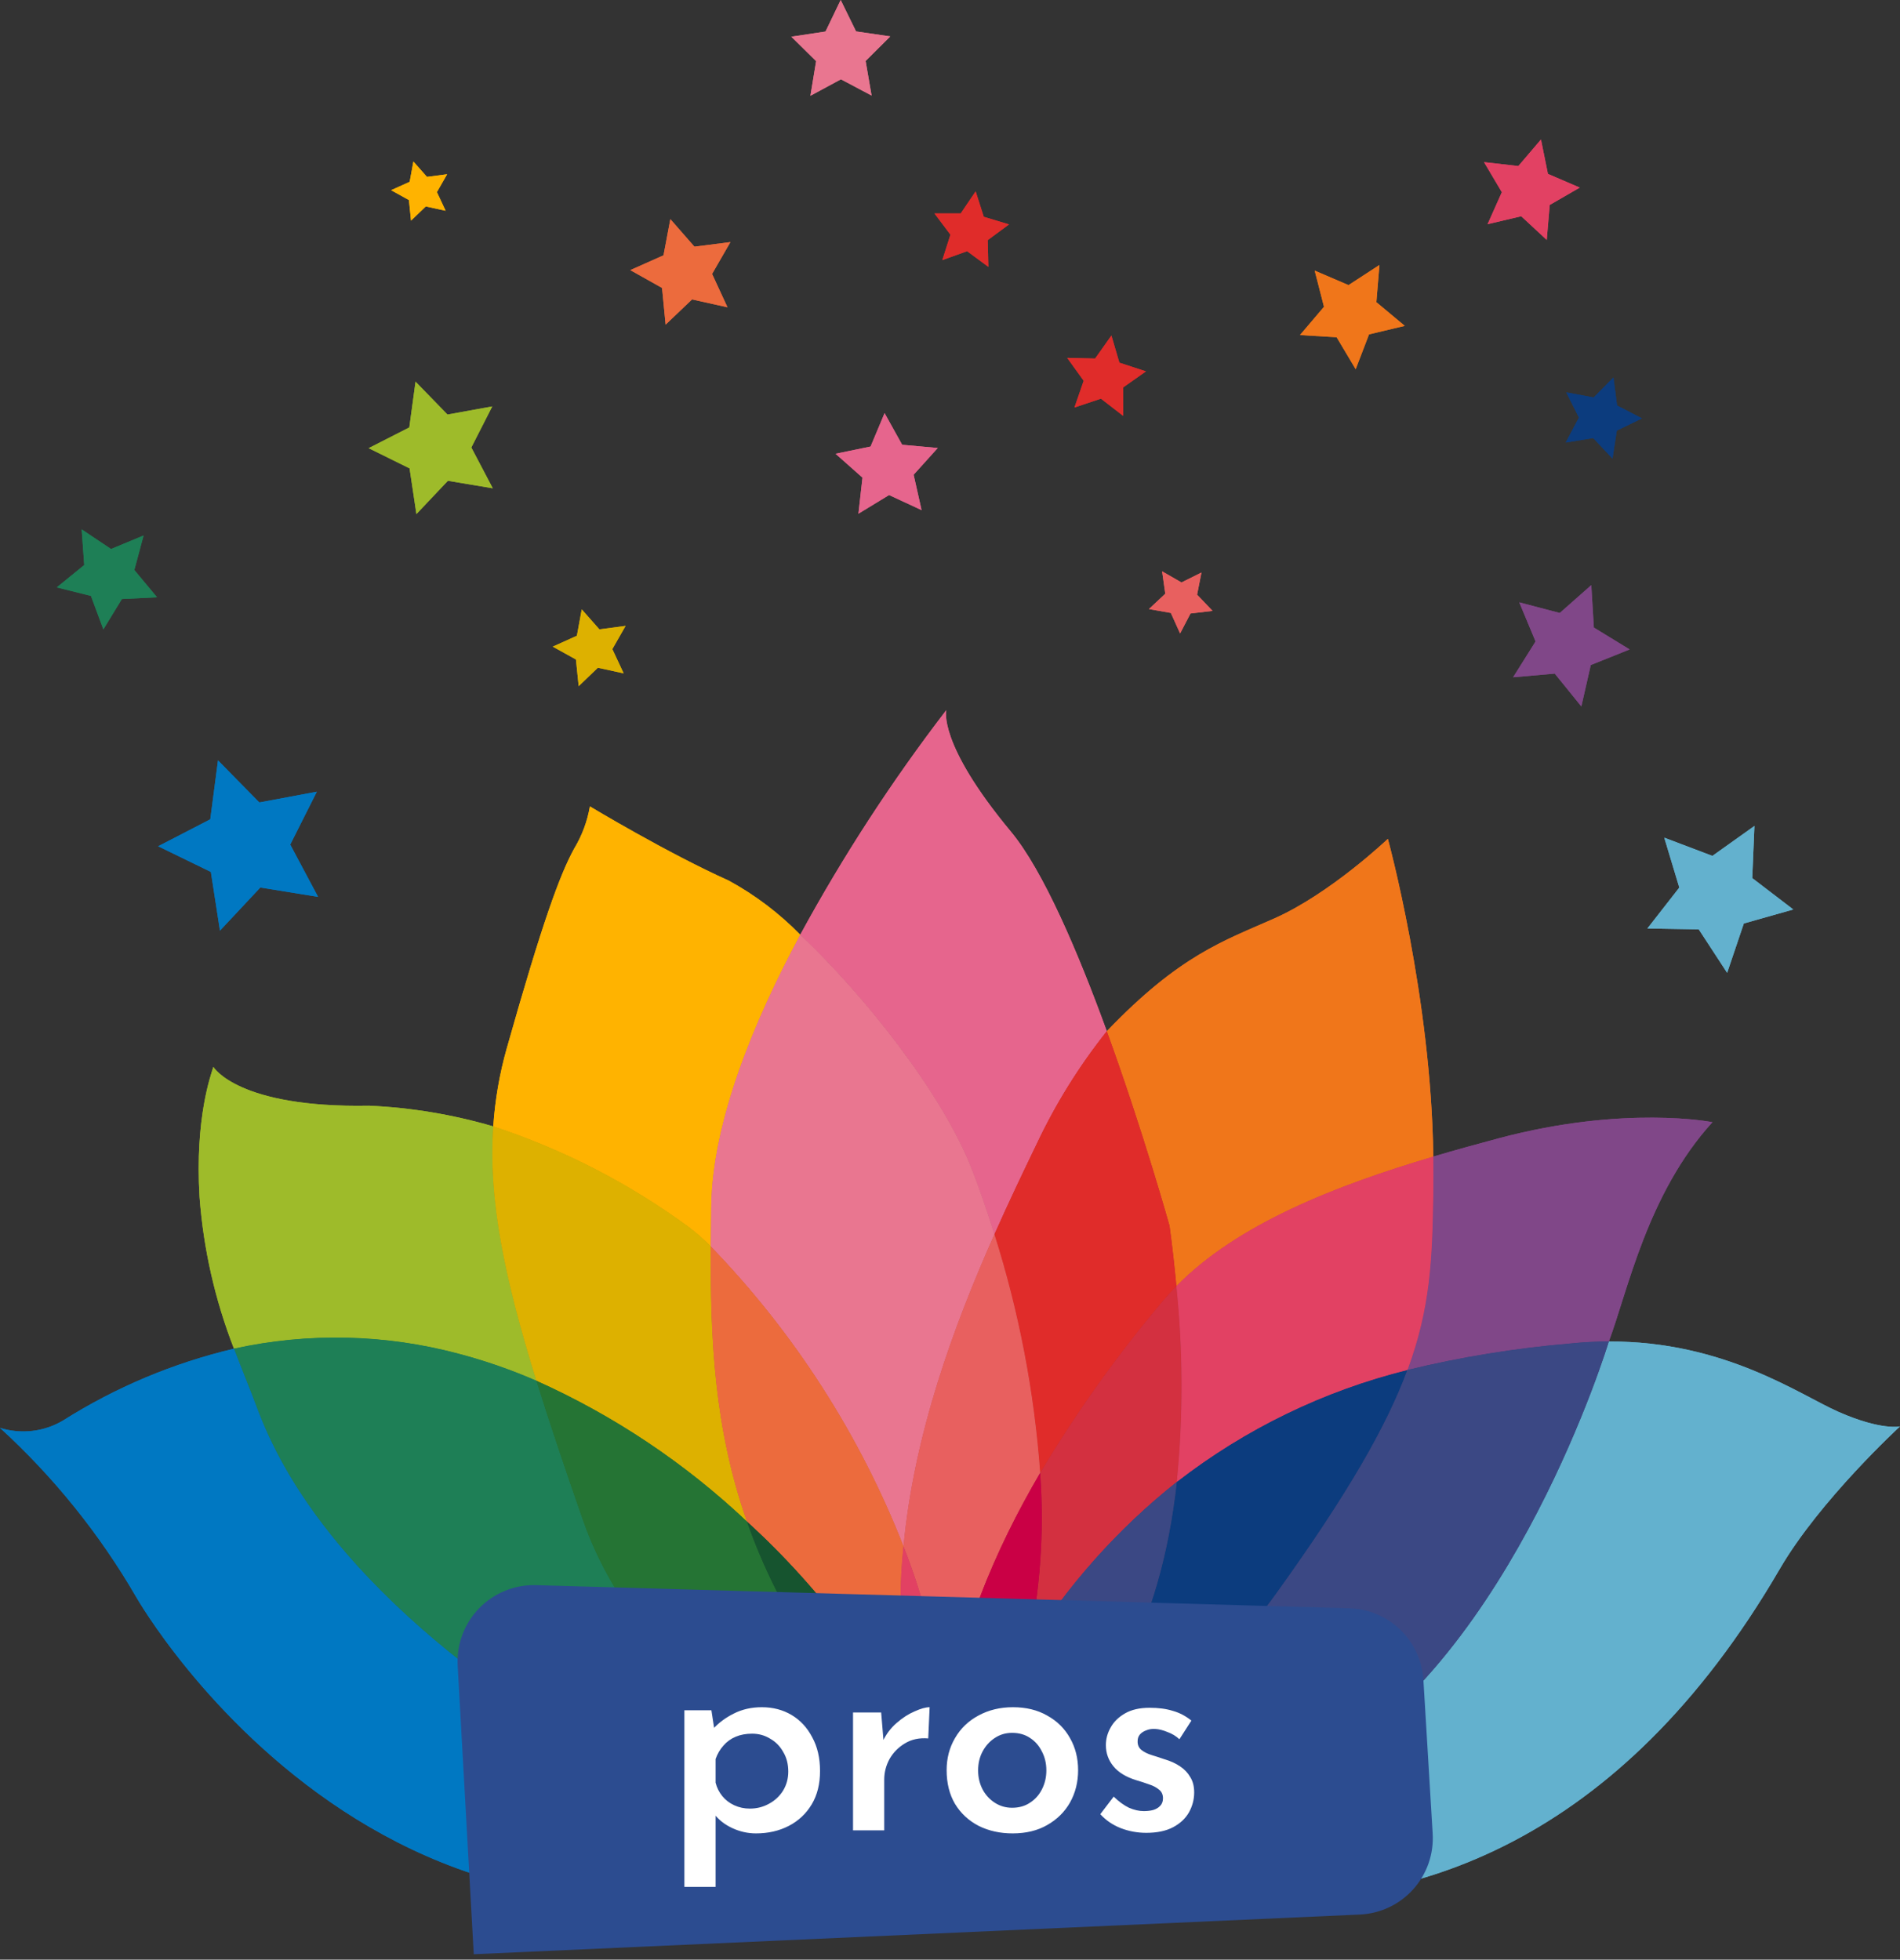 <svg width="191" height="197" viewBox="0 0 191 197" fill="none" xmlns="http://www.w3.org/2000/svg">
<rect x="0" y="0" width="191" height="197" fill="#333333" stroke="none"/>
<g clip-path="url(#clip0_1_91)">
<path d="M99.29 24.141L99.357 26.828L97.22 25.254L94.727 26.148L95.544 23.592L93.936 21.454H96.579L98.079 19.239L98.895 21.795L101.433 22.561L99.29 24.141Z" fill="#E02C2A"/>
<path d="M91.843 47.725L92.643 51.282L89.375 49.765L86.293 51.643L86.703 48.016L83.996 45.616L87.516 44.891L88.924 41.533L90.69 44.712L94.268 45.036L91.843 47.725Z" fill="#E6658D"/>
<path d="M97.731 117.643C98.368 119.295 99.152 121.492 99.961 124.091C101.396 120.863 102.85 117.818 104.209 115.009C106.113 110.967 108.48 107.161 111.263 103.666C108.376 95.729 104.876 87.518 101.612 83.591C94.234 74.714 95.127 71.391 95.127 71.391C89.653 78.521 84.745 86.068 80.447 93.963C86.988 100.159 94.802 110.046 97.731 117.643Z" fill="#E6658D"/>
<path d="M137.624 33.614L136.281 37.114L134.367 33.902L130.683 33.682L133.097 30.841L132.161 27.205L135.561 28.663L138.672 26.637L138.36 30.377L141.216 32.758L137.624 33.614Z" fill="#F0761A"/>
<path d="M118.261 129.288C124.388 123.052 134.208 119.199 144.083 116.274C143.89 100.28 139.516 84.33 139.516 84.33C139.516 84.33 133.739 89.83 128.103 92.33C122.967 94.608 118.603 96.009 111.264 103.664C114.904 113.664 117.573 123.229 117.573 123.229C117.861 125.332 118.076 127.333 118.261 129.288Z" fill="#F0761A"/>
<path d="M159.915 66.854L158.966 71.016L156.293 67.716L152.107 68.086L154.366 64.486L152.727 60.554L156.796 61.623L159.967 58.823L160.223 63.087L163.823 65.287L159.915 66.854Z" fill="#804788"/>
<path d="M144.077 120.13C143.971 126.595 143.796 131.489 141.485 137.718C146.879 136.409 152.366 135.518 157.897 135.054C159.171 134.921 160.451 134.855 161.732 134.854C163.632 129.789 165.598 120.006 172.145 112.811C172.145 112.811 163.367 111.055 150.699 114.42C148.518 115 146.299 115.614 144.081 116.27C144.096 117.554 144.099 118.841 144.077 120.13Z" fill="#804788"/>
<path d="M118.261 129.288C117.777 129.781 117.314 130.288 116.876 130.81C112.308 136.218 108.19 141.991 104.563 148.07C105.002 154.008 104.577 159.978 103.301 165.794C107.302 159.37 112.375 153.679 118.301 148.971C118.951 142.425 118.937 135.831 118.261 129.288Z" fill="#D33040"/>
<path d="M162.533 43.287L162.099 46.103L160.161 44.039L157.392 44.488L158.726 41.981L157.452 39.443L160.21 39.959L162.192 37.943L162.561 40.768L165.061 42.059L162.533 43.287Z" fill="#0C3C7E"/>
<path d="M128.389 160.071C135.566 150.071 139.396 143.349 141.489 137.718C133.062 139.814 125.165 143.647 118.305 148.971C114.94 179.471 95.131 182.305 95.131 182.305C95.131 182.305 113.277 181.14 128.389 160.071Z" fill="#0C3C7E"/>
<path d="M112.897 38.954L112.905 41.805L110.674 40.078L108.011 40.966L108.939 38.277L107.281 35.977L110.088 36.044L111.727 33.732L112.527 36.46L115.197 37.333L112.897 38.954Z" fill="#E02C2A"/>
<path d="M99.961 124.091C102.426 131.877 103.969 139.925 104.561 148.07C108.188 141.991 112.306 136.218 116.874 130.81C117.311 130.288 117.774 129.781 118.259 129.288C118.077 127.332 117.859 125.332 117.572 123.23C117.572 123.23 114.903 113.665 111.263 103.665C108.48 107.16 106.113 110.966 104.209 115.008C102.85 117.819 101.395 120.864 99.961 124.091Z" fill="#E02C2A"/>
<path d="M43.921 19.313L44.797 21.187L42.803 20.753L41.32 22.177L41.109 20.114L39.317 19.12L41.182 18.279L41.558 16.239L42.921 17.783L44.948 17.516L43.921 19.313Z" fill="#FFB300"/>
<path d="M71.453 125.301C71.462 123.96 71.477 122.606 71.498 121.241C71.623 112.801 75.708 102.796 80.447 93.969C78.335 91.81 75.914 89.976 73.263 88.529C67.073 85.751 59.301 81.068 59.301 81.068C59.042 82.569 58.505 84.007 57.718 85.311C56.278 87.945 54.551 92.627 50.952 105.356C50.222 107.928 49.764 110.569 49.586 113.237C56.626 115.551 63.256 118.964 69.23 123.35C70.015 123.948 70.758 124.6 71.453 125.301Z" fill="#FFB300"/>
<path d="M87.017 6.129L87.617 9.606L84.536 7.973L81.468 9.628L82.042 6.146L79.55 3.69L82.985 3.171L84.511 0L86.058 3.16L89.497 3.66L87.017 6.129Z" fill="#E97690"/>
<path d="M71.453 125.301C79.837 133.97 86.421 144.214 90.825 155.442C91.873 144.193 95.833 133.375 99.961 124.092C99.152 121.492 98.368 119.292 97.731 117.644C94.802 110.044 86.988 100.16 80.446 93.969C75.707 102.796 71.622 112.801 71.497 121.241C71.476 122.606 71.462 123.96 71.453 125.301Z" fill="#E97690"/>
<path d="M119.678 61.672L118.632 63.681L117.698 61.617L115.498 61.229L117.141 59.687L116.823 57.436L118.771 58.554L120.779 57.554L120.34 59.783L121.897 61.412L119.678 61.672Z" fill="#E8605F"/>
<path d="M90.825 155.442C93.185 161.431 94.646 167.737 95.161 174.154C96.126 164.784 100.075 155.719 104.561 148.068C103.969 139.923 102.426 131.875 99.961 124.089C95.832 133.375 91.873 144.192 90.825 155.442Z" fill="#E8605F"/>
<path d="M104.561 148.07C100.079 155.721 96.13 164.785 95.161 174.156C95.358 176.869 95.346 179.594 95.123 182.305C97.28 176.538 100.018 171.006 103.296 165.794C104.573 159.978 104.999 154.008 104.561 148.07Z" fill="#CA0045"/>
<path d="M47.38 44.986L49.535 49.086L45.025 48.332L41.861 51.677L41.174 47.085L37.061 45.054L41.147 42.97L41.773 38.37L44.984 41.675L49.484 40.858L47.38 44.986Z" fill="#9EBB2A"/>
<path d="M46.061 136.078C48.75 136.785 51.38 137.698 53.928 138.809C50.652 128.262 49.09 120.501 49.588 113.235C45.522 112.044 41.327 111.345 37.094 111.154C23.894 111.402 21.448 107.254 21.448 107.254C21.229 107.986 19.581 112.354 20.06 120.322C20.45 125.552 21.617 130.695 23.522 135.582C30.967 133.943 38.696 134.114 46.061 136.078Z" fill="#9EBB2A"/>
<path d="M61.555 65.254L62.693 67.691L60.101 67.127L58.172 68.979L57.898 66.297L55.569 65.005L57.993 63.912L58.481 61.261L60.253 63.268L62.888 62.92L61.555 65.254Z" fill="#DDB100"/>
<path d="M53.927 138.809C61.722 142.306 68.874 147.087 75.084 152.954C71.815 143.643 71.395 134.727 71.452 125.296C70.757 124.595 70.015 123.943 69.231 123.344C63.257 118.958 56.627 115.545 49.587 113.231C49.089 120.501 50.651 128.263 53.927 138.809Z" fill="#DDB100"/>
<path d="M71.582 27.539L73.132 30.893L69.57 30.1L66.912 32.632L66.553 28.945L63.361 27.154L66.7 25.668L67.388 22.03L69.809 24.798L73.427 24.338L71.582 27.539Z" fill="#EC6B3D"/>
<path d="M71.453 125.301C71.396 134.732 71.816 143.647 75.085 152.959C82.639 159.837 88.776 168.126 93.15 177.359C90.835 170.299 90.042 162.829 90.825 155.44C86.421 144.213 79.837 133.97 71.453 125.301Z" fill="#EC6B3D"/>
<path d="M155.788 20.603L155.488 24.12L152.924 21.739L149.54 22.539L150.975 19.323L149.183 16.299L152.633 16.693L154.908 14.025L155.608 17.483L158.808 18.859L155.788 20.603Z" fill="#E24163"/>
<path d="M118.261 129.288C118.938 135.831 118.952 142.425 118.303 148.971C125.163 143.647 133.06 139.814 141.487 137.718C143.798 131.489 143.974 126.595 144.079 120.13C144.102 118.841 144.098 117.555 144.079 116.274C134.205 119.2 124.385 123.054 118.261 129.288Z" fill="#E24163"/>
<path d="M95.126 182.305C99.172 177.561 101.98 171.888 103.299 165.794C100.021 171.006 97.283 176.538 95.126 182.305Z" fill="#E24163"/>
<path d="M95.161 174.154C94.645 167.736 93.182 161.43 90.821 155.44C90.038 162.829 90.831 170.299 93.146 177.359C93.887 178.973 94.547 180.623 95.122 182.303C94.858 179.592 94.871 176.862 95.161 174.154Z" fill="#E24163"/>
<path d="M95.161 175.312C94.871 177.962 94.859 180.636 95.123 183.289C95.345 180.635 95.358 177.968 95.161 175.312Z" fill="#DD1A1E"/>
<path d="M13.505 57.3L15.787 60.046L12.256 60.217L10.391 63.27L9.142 59.907L5.707 59.048L8.467 56.802L8.209 53.216L11.161 55.191L14.434 53.834L13.505 57.3Z" fill="#1E7F56"/>
<path d="M58.581 152.754C56.771 147.56 55.222 142.978 53.927 138.806C51.379 137.695 48.749 136.782 46.06 136.075C38.695 134.109 30.966 133.938 23.521 135.575C24.328 137.694 25.142 139.665 25.765 141.338C27.78 146.75 33.537 159.48 56.135 173.964C78.733 188.448 95.127 182.298 95.127 182.298C95.127 182.298 66.641 175.872 58.581 152.754Z" fill="#1E7F56"/>
<path d="M75.084 152.954C68.874 147.086 61.721 142.303 53.926 138.805C55.22 142.976 56.77 147.559 58.58 152.753C66.64 175.868 95.125 182.3 95.125 182.3C84.213 171.567 78.284 162.072 75.084 152.954Z" fill="#257434"/>
<path d="M75.084 152.954C78.284 162.067 84.213 171.562 95.126 182.3C94.376 180.69 93.716 179.04 93.15 177.356C88.776 168.122 82.639 159.833 75.084 152.954Z" fill="#16542F"/>
<path d="M95.595 183.288C95.022 181.642 94.365 180.027 93.626 178.448C94.19 180.097 94.847 181.713 95.595 183.288Z" fill="#DD1A1E"/>
<path d="M175.302 92.835L173.624 97.799L170.769 93.426L165.606 93.338L168.814 89.227L167.302 84.21L172.14 86.042L176.368 83.03L176.148 88.273L180.274 91.429L175.302 92.835Z" fill="#63B1CE"/>
<path d="M132.852 177.337C111.752 189.202 95.127 182.305 95.127 182.305C95.127 182.305 146.437 213.496 178.91 157.731C182.958 150.778 191.001 143.393 191.001 143.393C191.001 143.393 189.129 143.832 184.811 141.93C180.911 140.212 173.346 134.809 161.731 134.859C161.731 134.854 152.198 166.454 132.852 177.337Z" fill="#63B1CE"/>
<path d="M118.3 148.971C112.374 153.679 107.301 159.37 103.3 165.794C101.981 171.888 99.173 177.561 95.127 182.305C95.127 182.305 114.935 179.471 118.3 148.971Z" fill="#3B4884"/>
<path d="M132.852 177.337C152.198 166.454 161.731 134.854 161.731 134.854C160.45 134.855 159.17 134.921 157.896 135.054C152.365 135.517 146.878 136.408 141.484 137.718C139.395 143.349 135.565 150.068 128.384 160.071C113.272 181.14 95.122 182.304 95.122 182.304C95.122 182.304 111.753 189.202 132.852 177.337Z" fill="#3B4884"/>
<path d="M29.175 84.905L31.975 90.161L26.169 89.221L22.112 93.554L21.198 87.654L15.898 85.073L21.139 82.365L21.915 76.44L26.069 80.67L31.851 79.589L29.175 84.905Z" fill="#0078C2"/>
<path d="M95.126 182.305C95.126 182.305 78.732 188.455 56.134 173.971C33.536 159.487 27.779 146.754 25.761 141.345C25.138 139.672 24.324 137.701 23.517 135.582C17.427 137.021 11.619 139.463 6.33 142.807C5.385 143.368 4.333 143.723 3.241 143.849C2.15 143.975 1.044 143.87 -0.004 143.539C5.392 148.466 10.003 154.189 13.67 160.509C13.67 160.509 42.042 210.625 95.126 182.305Z" fill="#0078C2"/>
<path d="M99.29 24.141L99.357 26.828L97.22 25.254L94.727 26.148L95.544 23.592L93.936 21.454H96.579L98.079 19.239L98.895 21.795L101.433 22.561L99.29 24.141Z" fill="#E02C2A"/>
<path d="M91.843 47.725L92.643 51.282L89.375 49.765L86.293 51.643L86.703 48.016L83.996 45.616L87.516 44.891L88.924 41.533L90.69 44.712L94.268 45.036L91.843 47.725Z" fill="#E6658D"/>
<path d="M97.731 117.643C98.368 119.295 99.152 121.492 99.961 124.091C101.396 120.863 102.85 117.818 104.209 115.009C106.113 110.967 108.48 107.161 111.263 103.666C108.376 95.729 104.876 87.518 101.612 83.591C94.234 74.714 95.127 71.391 95.127 71.391C89.653 78.521 84.745 86.068 80.447 93.963C86.988 100.159 94.802 110.046 97.731 117.643Z" fill="#E6658D"/>
<path d="M137.624 33.614L136.281 37.114L134.367 33.902L130.683 33.682L133.097 30.841L132.161 27.205L135.561 28.663L138.672 26.637L138.36 30.377L141.216 32.758L137.624 33.614Z" fill="#F0761A"/>
<path d="M118.261 129.288C124.388 123.052 134.208 119.199 144.083 116.274C143.89 100.28 139.516 84.33 139.516 84.33C139.516 84.33 133.739 89.83 128.103 92.33C122.967 94.608 118.603 96.009 111.264 103.664C114.904 113.664 117.573 123.229 117.573 123.229C117.861 125.332 118.076 127.333 118.261 129.288Z" fill="#F0761A"/>
<path d="M159.915 66.854L158.966 71.016L156.293 67.716L152.107 68.086L154.366 64.486L152.727 60.554L156.796 61.623L159.967 58.823L160.223 63.087L163.823 65.287L159.915 66.854Z" fill="#804788"/>
<path d="M144.077 120.13C143.971 126.595 143.796 131.489 141.485 137.718C146.879 136.409 152.366 135.518 157.897 135.054C159.171 134.921 160.451 134.855 161.732 134.854C163.632 129.789 165.598 120.006 172.145 112.811C172.145 112.811 163.367 111.055 150.699 114.42C148.518 115 146.299 115.614 144.081 116.27C144.096 117.554 144.099 118.841 144.077 120.13Z" fill="#804788"/>
<path d="M118.261 129.288C117.777 129.781 117.314 130.288 116.876 130.81C112.308 136.218 108.19 141.991 104.563 148.07C105.002 154.008 104.577 159.978 103.301 165.794C107.302 159.37 112.375 153.679 118.301 148.971C118.951 142.425 118.937 135.831 118.261 129.288Z" fill="#D33040"/>
<path d="M162.533 43.287L162.099 46.103L160.161 44.039L157.392 44.488L158.726 41.981L157.452 39.443L160.21 39.959L162.192 37.943L162.561 40.768L165.061 42.059L162.533 43.287Z" fill="#0C3C7E"/>
<path d="M128.389 160.071C135.566 150.071 139.396 143.349 141.489 137.718C133.062 139.814 125.165 143.647 118.305 148.971C114.94 179.471 95.131 182.305 95.131 182.305C95.131 182.305 113.277 181.14 128.389 160.071Z" fill="#0C3C7E"/>
<path d="M112.897 38.954L112.905 41.805L110.674 40.078L108.011 40.966L108.939 38.277L107.281 35.977L110.088 36.044L111.727 33.732L112.527 36.46L115.197 37.333L112.897 38.954Z" fill="#E02C2A"/>
<path d="M99.961 124.091C102.426 131.877 103.969 139.925 104.561 148.07C108.188 141.991 112.306 136.218 116.874 130.81C117.311 130.288 117.774 129.781 118.259 129.288C118.077 127.332 117.859 125.332 117.572 123.23C117.572 123.23 114.903 113.665 111.263 103.665C108.48 107.16 106.113 110.966 104.209 115.008C102.85 117.819 101.395 120.864 99.961 124.091Z" fill="#E02C2A"/>
<path d="M43.921 19.313L44.797 21.187L42.803 20.753L41.32 22.177L41.109 20.114L39.317 19.12L41.182 18.279L41.558 16.239L42.921 17.783L44.948 17.516L43.921 19.313Z" fill="#FFB300"/>
<path d="M71.453 125.301C71.462 123.96 71.477 122.606 71.498 121.241C71.623 112.801 75.708 102.796 80.447 93.969C78.335 91.81 75.914 89.976 73.263 88.529C67.073 85.751 59.301 81.068 59.301 81.068C59.042 82.569 58.505 84.007 57.718 85.311C56.278 87.945 54.551 92.627 50.952 105.356C50.222 107.928 49.764 110.569 49.586 113.237C56.626 115.551 63.256 118.964 69.23 123.35C70.015 123.948 70.758 124.6 71.453 125.301Z" fill="#FFB300"/>
<path d="M87.017 6.129L87.617 9.606L84.536 7.973L81.468 9.628L82.042 6.146L79.55 3.69L82.985 3.171L84.511 0L86.058 3.16L89.497 3.66L87.017 6.129Z" fill="#E97690"/>
<path d="M71.453 125.301C79.837 133.97 86.421 144.214 90.825 155.442C91.873 144.193 95.833 133.375 99.961 124.092C99.152 121.492 98.368 119.292 97.731 117.644C94.802 110.044 86.988 100.16 80.446 93.969C75.707 102.796 71.622 112.801 71.497 121.241C71.476 122.606 71.462 123.96 71.453 125.301Z" fill="#E97690"/>
<path d="M119.678 61.672L118.632 63.681L117.698 61.617L115.498 61.229L117.141 59.687L116.823 57.436L118.771 58.554L120.779 57.554L120.34 59.783L121.897 61.412L119.678 61.672Z" fill="#E8605F"/>
<path d="M90.825 155.442C93.185 161.431 94.646 167.737 95.161 174.154C96.126 164.784 100.075 155.719 104.561 148.068C103.969 139.923 102.426 131.875 99.961 124.089C95.832 133.375 91.873 144.192 90.825 155.442Z" fill="#E8605F"/>
<path d="M104.561 148.07C100.079 155.721 96.13 164.785 95.161 174.156C95.358 176.869 95.346 179.594 95.123 182.305C97.28 176.538 100.018 171.006 103.296 165.794C104.573 159.978 104.999 154.008 104.561 148.07Z" fill="#CA0045"/>
<path d="M47.38 44.986L49.535 49.086L45.025 48.332L41.861 51.677L41.174 47.085L37.061 45.054L41.147 42.97L41.773 38.37L44.984 41.675L49.484 40.858L47.38 44.986Z" fill="#9EBB2A"/>
<path d="M46.061 136.078C48.75 136.785 51.38 137.698 53.928 138.809C50.652 128.262 49.09 120.501 49.588 113.235C45.522 112.044 41.327 111.345 37.094 111.154C23.894 111.402 21.448 107.254 21.448 107.254C21.229 107.986 19.581 112.354 20.06 120.322C20.45 125.552 21.617 130.695 23.522 135.582C30.967 133.943 38.696 134.114 46.061 136.078Z" fill="#9EBB2A"/>
<path d="M61.555 65.254L62.693 67.691L60.101 67.127L58.172 68.979L57.898 66.297L55.569 65.005L57.993 63.912L58.481 61.261L60.253 63.268L62.888 62.92L61.555 65.254Z" fill="#DDB100"/>
<path d="M53.927 138.809C61.722 142.306 68.874 147.087 75.084 152.954C71.815 143.643 71.395 134.727 71.452 125.296C70.757 124.595 70.015 123.943 69.231 123.344C63.257 118.958 56.627 115.545 49.587 113.231C49.089 120.501 50.651 128.263 53.927 138.809Z" fill="#DDB100"/>
<path d="M71.582 27.539L73.132 30.893L69.57 30.1L66.912 32.632L66.553 28.945L63.361 27.154L66.7 25.668L67.388 22.03L69.809 24.798L73.427 24.338L71.582 27.539Z" fill="#EC6B3D"/>
<path d="M71.453 125.301C71.396 134.732 71.816 143.647 75.085 152.959C82.639 159.837 88.776 168.126 93.15 177.359C90.835 170.299 90.042 162.829 90.825 155.44C86.421 144.213 79.837 133.97 71.453 125.301Z" fill="#EC6B3D"/>
<path d="M155.788 20.603L155.488 24.12L152.924 21.739L149.54 22.539L150.975 19.323L149.183 16.299L152.633 16.693L154.908 14.025L155.608 17.483L158.808 18.859L155.788 20.603Z" fill="#E24163"/>
<path d="M118.261 129.288C118.938 135.831 118.952 142.425 118.303 148.971C125.163 143.647 133.06 139.814 141.487 137.718C143.798 131.489 143.974 126.595 144.079 120.13C144.102 118.841 144.098 117.555 144.079 116.274C134.205 119.2 124.385 123.054 118.261 129.288Z" fill="#E24163"/>
<path d="M95.126 182.305C99.172 177.561 101.98 171.888 103.299 165.794C100.021 171.006 97.283 176.538 95.126 182.305Z" fill="#E24163"/>
<path d="M95.161 174.154C94.645 167.736 93.182 161.43 90.821 155.44C90.038 162.829 90.831 170.299 93.146 177.359C93.887 178.973 94.547 180.623 95.122 182.303C94.858 179.592 94.871 176.862 95.161 174.154Z" fill="#E24163"/>
<path d="M95.161 175.312C94.871 177.962 94.859 180.636 95.123 183.289C95.345 180.635 95.358 177.968 95.161 175.312Z" fill="#DD1A1E"/>
<path d="M13.505 57.3L15.787 60.046L12.256 60.217L10.391 63.27L9.142 59.907L5.707 59.048L8.467 56.802L8.209 53.216L11.161 55.191L14.434 53.834L13.505 57.3Z" fill="#1E7F56"/>
<path d="M58.581 152.754C56.771 147.56 55.222 142.978 53.927 138.806C51.379 137.695 48.749 136.782 46.06 136.075C38.695 134.109 30.966 133.938 23.521 135.575C24.328 137.694 25.142 139.665 25.765 141.338C27.78 146.75 33.537 159.48 56.135 173.964C78.733 188.448 95.127 182.298 95.127 182.298C95.127 182.298 66.641 175.872 58.581 152.754Z" fill="#1E7F56"/>
<path d="M75.084 152.954C68.874 147.086 61.721 142.303 53.926 138.805C55.22 142.976 56.77 147.559 58.58 152.753C66.64 175.868 95.125 182.3 95.125 182.3C84.213 171.567 78.284 162.072 75.084 152.954Z" fill="#257434"/>
<path d="M75.084 152.954C78.284 162.067 84.213 171.562 95.126 182.3C94.376 180.69 93.716 179.04 93.15 177.356C88.776 168.122 82.639 159.833 75.084 152.954Z" fill="#16542F"/>
<path d="M95.595 183.288C95.022 181.642 94.365 180.027 93.626 178.448C94.19 180.097 94.847 181.713 95.595 183.288Z" fill="#DD1A1E"/>
<path d="M175.302 92.835L173.624 97.799L170.769 93.426L165.606 93.338L168.814 89.227L167.302 84.21L172.14 86.042L176.368 83.03L176.148 88.273L180.274 91.429L175.302 92.835Z" fill="#63B1CE"/>
<path d="M132.852 177.337C111.752 189.202 95.127 182.305 95.127 182.305C95.127 182.305 146.437 213.496 178.91 157.731C182.958 150.778 191.001 143.393 191.001 143.393C191.001 143.393 189.129 143.832 184.811 141.93C180.911 140.212 173.346 134.809 161.731 134.859C161.731 134.854 152.198 166.454 132.852 177.337Z" fill="#63B1CE"/>
<path d="M118.3 148.971C112.374 153.679 107.301 159.37 103.3 165.794C101.981 171.888 99.173 177.561 95.127 182.305C95.127 182.305 114.935 179.471 118.3 148.971Z" fill="#3B4884"/>
<path d="M132.852 177.337C152.198 166.454 161.731 134.854 161.731 134.854C160.45 134.855 159.17 134.921 157.896 135.054C152.365 135.517 146.878 136.408 141.484 137.718C139.395 143.349 135.565 150.068 128.384 160.071C113.272 181.14 95.122 182.304 95.122 182.304C95.122 182.304 111.753 189.202 132.852 177.337Z" fill="#3B4884"/>
<path d="M29.175 84.905L31.975 90.161L26.169 89.221L22.112 93.554L21.198 87.654L15.898 85.073L21.139 82.365L21.915 76.44L26.069 80.67L31.851 79.589L29.175 84.905Z" fill="#0078C2"/>
<path d="M95.126 182.305C95.126 182.305 78.732 188.455 56.134 173.971C33.536 159.487 27.779 146.754 25.761 141.345C25.138 139.672 24.324 137.701 23.517 135.582C17.427 137.021 11.619 139.463 6.33 142.807C5.385 143.368 4.333 143.723 3.241 143.849C2.15 143.975 1.044 143.87 -0.004 143.539C5.392 148.466 10.003 154.189 13.67 160.509C13.67 160.509 42.042 210.625 95.126 182.305Z" fill="#0078C2"/>
<path d="M47.625 196.455L136.736 192.464C137.753 192.413 138.75 192.161 139.669 191.721C140.588 191.282 141.41 190.664 142.087 189.903C142.765 189.143 143.285 188.256 143.617 187.293C143.948 186.33 144.085 185.31 144.019 184.294L143.092 168.92C142.986 167.007 142.168 165.203 140.798 163.863C139.428 162.524 137.607 161.746 135.692 161.682C118.22 161.182 72.648 159.882 53.843 159.352C52.782 159.328 51.727 159.524 50.745 159.929C49.764 160.333 48.877 160.937 48.141 161.702C47.404 162.467 46.835 163.376 46.468 164.372C46.102 165.369 45.946 166.43 46.011 167.49L47.625 196.455Z" fill="#2C4C90"/>
<path d="M75.995 184.308C75.173 184.308 74.38 184.131 73.615 183.776C72.849 183.421 72.233 182.936 71.767 182.32L71.935 181.368V189.684H68.799V171.932H71.515L71.935 174.676L71.655 173.836C72.233 173.201 72.933 172.679 73.755 172.268C74.595 171.839 75.537 171.624 76.583 171.624C77.703 171.624 78.701 171.885 79.579 172.408C80.456 172.931 81.147 173.677 81.651 174.648C82.173 175.6 82.435 176.729 82.435 178.036C82.435 179.343 82.155 180.463 81.595 181.396C81.035 182.329 80.269 183.048 79.299 183.552C78.328 184.056 77.227 184.308 75.995 184.308ZM75.379 181.816C76.069 181.816 76.704 181.657 77.283 181.34C77.88 181.023 78.356 180.584 78.711 180.024C79.065 179.445 79.243 178.801 79.243 178.092C79.243 177.345 79.075 176.692 78.739 176.132C78.421 175.553 77.983 175.105 77.423 174.788C76.881 174.452 76.275 174.284 75.603 174.284C74.987 174.284 74.436 174.387 73.951 174.592C73.465 174.797 73.055 175.096 72.719 175.488C72.383 175.861 72.121 176.309 71.935 176.832V179.212C72.065 179.716 72.289 180.164 72.607 180.556C72.924 180.948 73.325 181.256 73.811 181.48C74.296 181.704 74.819 181.816 75.379 181.816ZM88.58 172.156L88.86 175.516L88.748 175.04C89.084 174.331 89.541 173.724 90.12 173.22C90.717 172.697 91.324 172.305 91.94 172.044C92.556 171.764 93.06 171.624 93.452 171.624L93.312 174.76C92.416 174.685 91.632 174.853 90.96 175.264C90.306 175.656 89.793 176.179 89.42 176.832C89.065 177.485 88.888 178.176 88.888 178.904V184H85.752V172.156H88.58ZM95.162 177.952C95.162 176.757 95.442 175.684 96.002 174.732C96.562 173.761 97.346 173.005 98.354 172.464C99.381 171.904 100.538 171.624 101.826 171.624C103.152 171.624 104.3 171.904 105.27 172.464C106.26 173.005 107.025 173.761 107.566 174.732C108.108 175.684 108.378 176.757 108.378 177.952C108.378 179.147 108.108 180.229 107.566 181.2C107.025 182.152 106.26 182.908 105.27 183.468C104.3 184.028 103.142 184.308 101.798 184.308C100.529 184.308 99.39 184.056 98.382 183.552C97.374 183.029 96.581 182.292 96.002 181.34C95.442 180.388 95.162 179.259 95.162 177.952ZM98.326 177.98C98.326 178.671 98.476 179.305 98.774 179.884C99.073 180.444 99.484 180.892 100.006 181.228C100.529 181.564 101.108 181.732 101.742 181.732C102.433 181.732 103.03 181.564 103.534 181.228C104.057 180.892 104.458 180.444 104.738 179.884C105.037 179.305 105.186 178.671 105.186 177.98C105.186 177.271 105.037 176.636 104.738 176.076C104.458 175.497 104.057 175.04 103.534 174.704C103.03 174.368 102.433 174.2 101.742 174.2C101.089 174.2 100.501 174.377 99.978 174.732C99.474 175.068 99.073 175.516 98.774 176.076C98.476 176.636 98.326 177.271 98.326 177.98ZM115.23 184.252C114.334 184.252 113.475 184.093 112.654 183.776C111.851 183.459 111.17 182.992 110.61 182.376L111.954 180.612C112.476 181.116 112.99 181.489 113.494 181.732C114.016 181.956 114.511 182.068 114.978 182.068C115.332 182.068 115.65 182.031 115.93 181.956C116.228 181.863 116.462 181.723 116.63 181.536C116.816 181.349 116.91 181.097 116.91 180.78C116.91 180.407 116.779 180.117 116.518 179.912C116.256 179.688 115.92 179.511 115.51 179.38C115.099 179.231 114.67 179.091 114.222 178.96C113.195 178.643 112.43 178.176 111.926 177.56C111.422 176.944 111.17 176.235 111.17 175.432C111.17 174.816 111.328 174.228 111.646 173.668C111.963 173.089 112.448 172.613 113.102 172.24C113.755 171.867 114.576 171.68 115.566 171.68C116.462 171.68 117.236 171.783 117.89 171.988C118.562 172.175 119.187 172.501 119.766 172.968L118.562 174.844C118.226 174.527 117.824 174.284 117.358 174.116C116.91 173.929 116.499 173.827 116.126 173.808C115.79 173.789 115.491 173.836 115.23 173.948C114.968 174.041 114.754 174.181 114.586 174.368C114.436 174.555 114.362 174.769 114.362 175.012C114.343 175.385 114.464 175.684 114.726 175.908C115.006 176.132 115.36 176.309 115.79 176.44C116.219 176.571 116.648 176.711 117.078 176.86C117.656 177.028 118.17 177.261 118.618 177.56C119.066 177.859 119.411 178.223 119.654 178.652C119.915 179.063 120.046 179.576 120.046 180.192C120.046 180.901 119.868 181.573 119.514 182.208C119.159 182.824 118.627 183.319 117.918 183.692C117.208 184.065 116.312 184.252 115.23 184.252Z" fill="white"/>
</g>
<defs>
<clipPath id="clip0_1_91">
<rect width="191.001" height="196.455" fill="white"/>
</clipPath>
</defs>
</svg>
